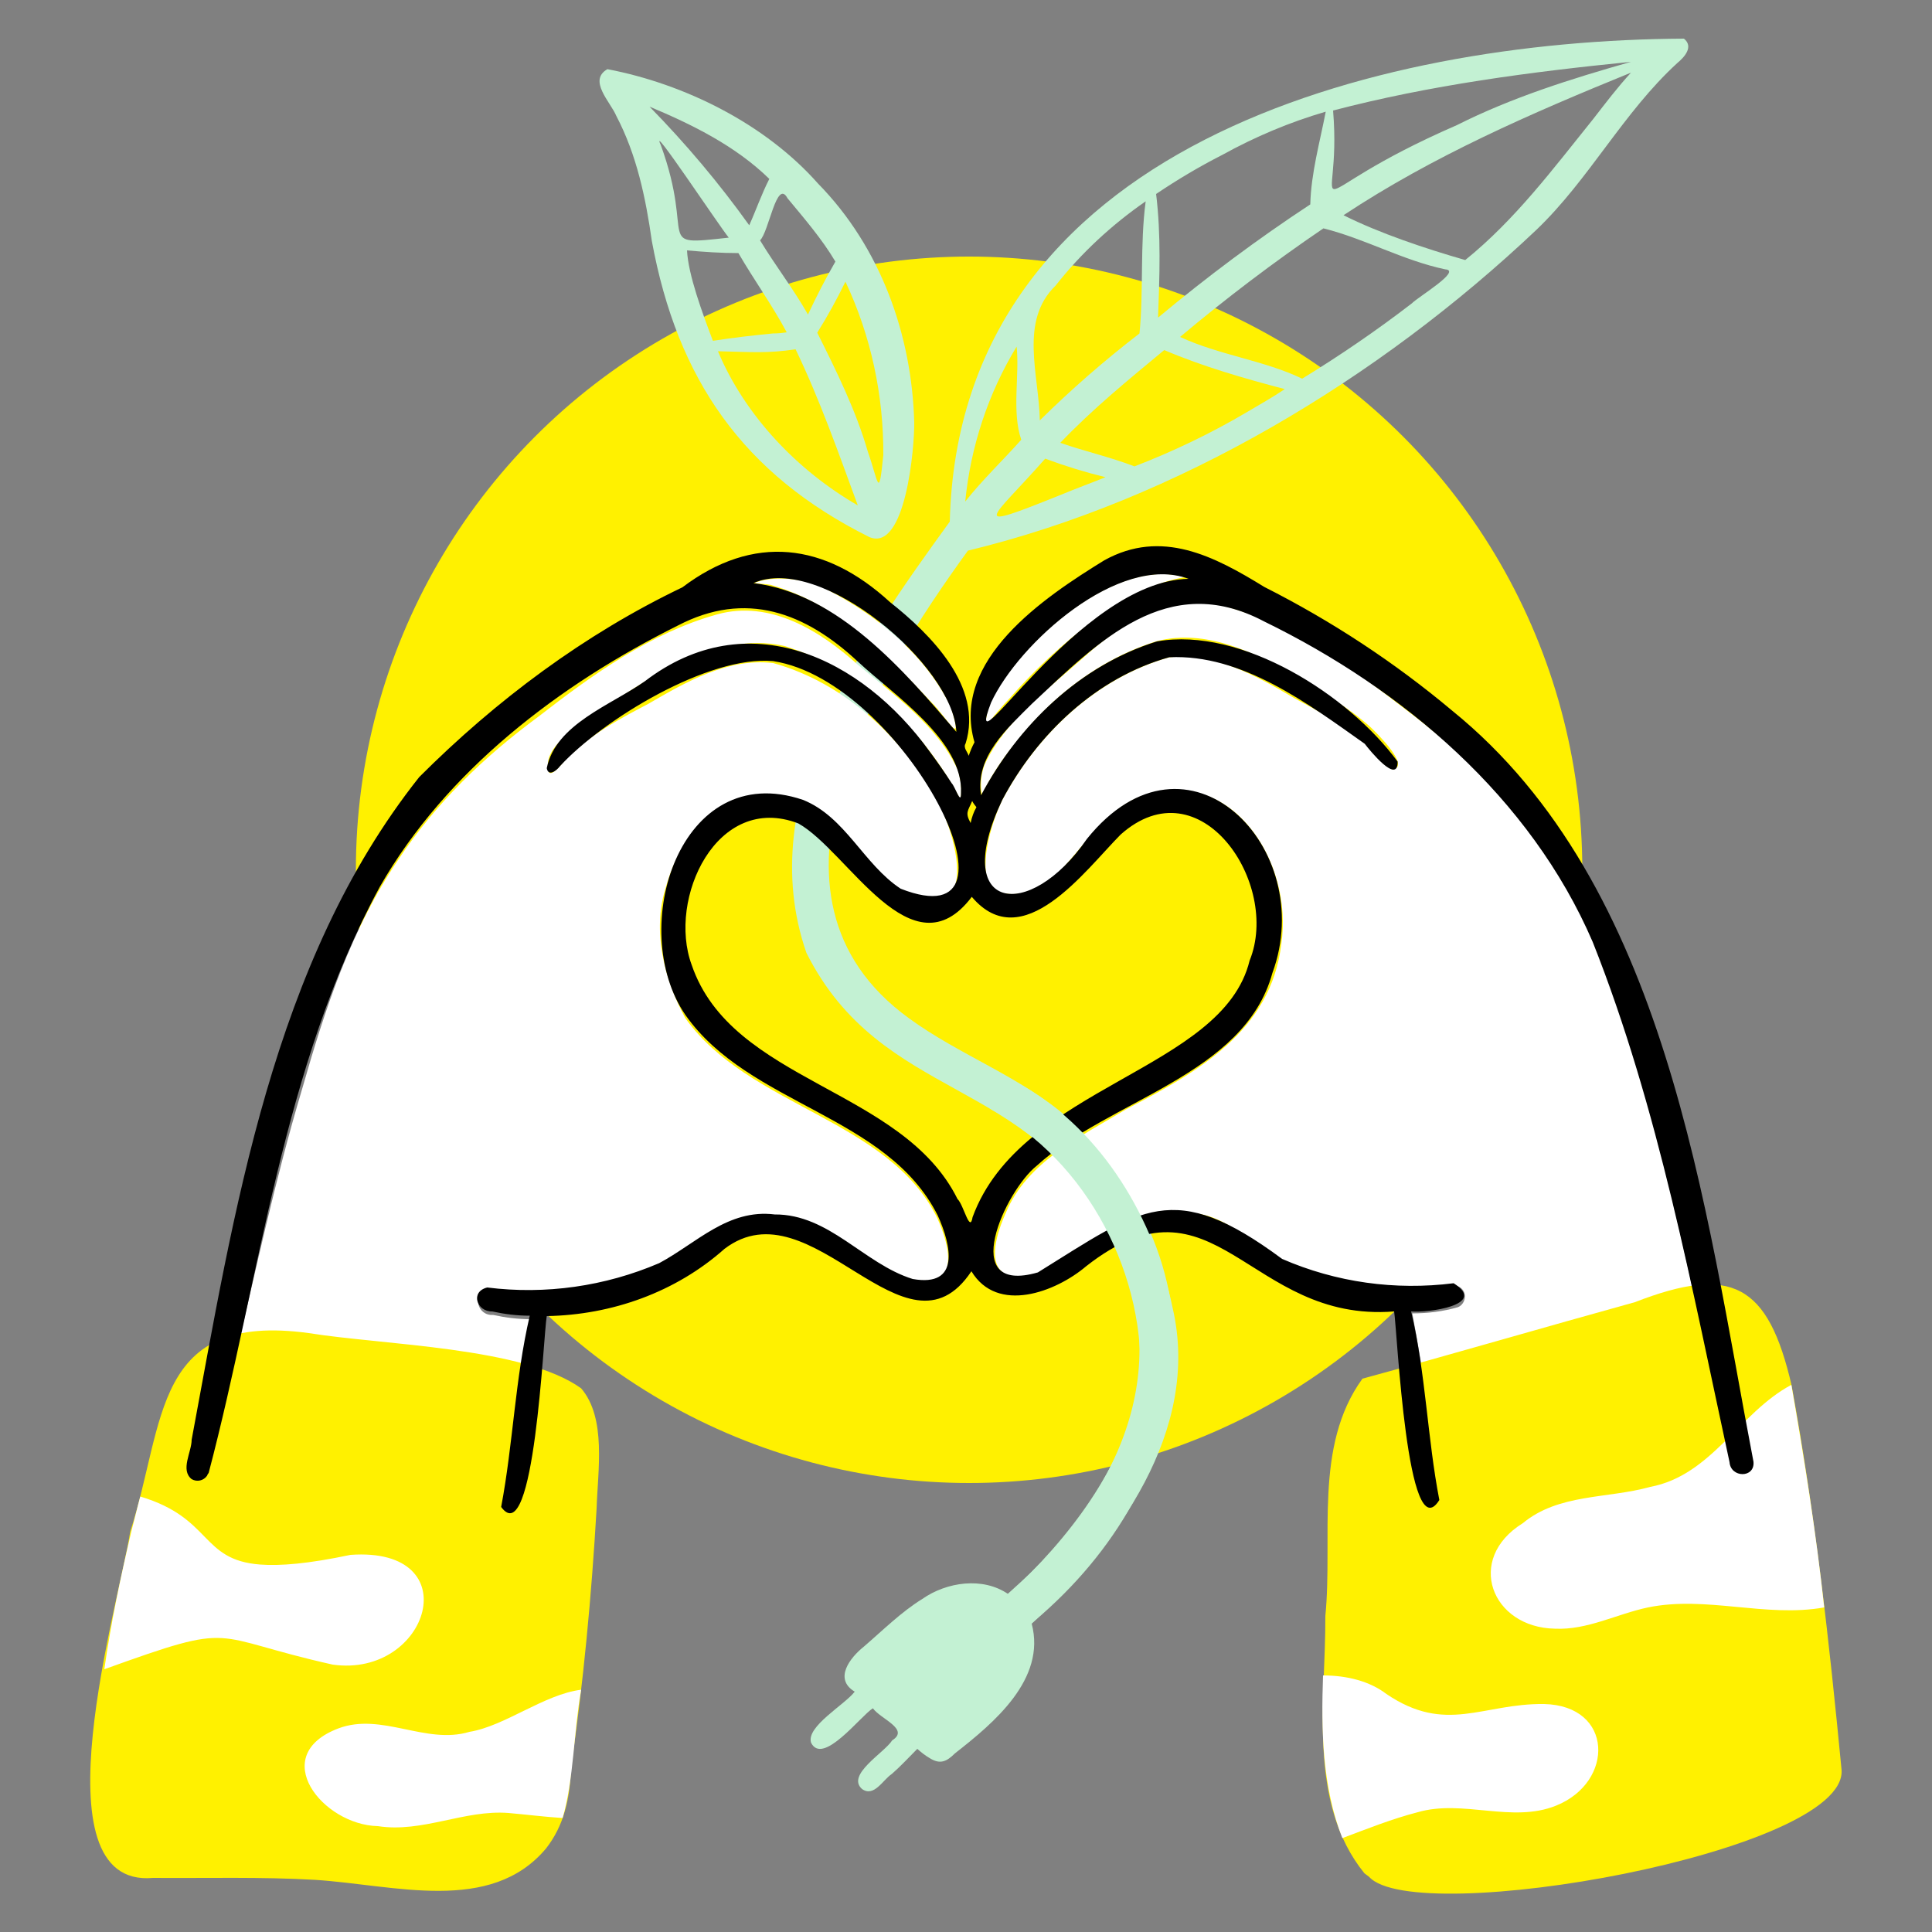 <?xml version="1.0" encoding="utf-8"?>
<!-- Generator: Adobe Illustrator 27.4.0, SVG Export Plug-In . SVG Version: 6.00 Build 0)  -->
<svg version="1.1" id="Ebene_1" xmlns="http://www.w3.org/2000/svg" xmlns:xlink="http://www.w3.org/1999/xlink" x="0px" y="0px"
	 viewBox="0 0 500 500" style="enable-background:new 0 0 500 500;" xml:space="preserve">
<rect x="0" y="0" width="500" height="500" fill="#808080" stroke="none"/>
<style type="text/css">
	.st0{fill:#FFF100;}
	.st1{fill:#C3F1D3;}
	.st2{fill:#FFFFFF;}
</style>
<g id="Ebene_2_00000182503300717464913990000005605025388986816146_">
	<circle class="st0" cx="250.8" cy="225.1" r="158.7"/>
</g>
<g id="Ebene_1_00000059286296862122120510000011660043961048775326_">
	<g id="Ebenengruppe">
		<g id="Vektorebene-3">
			<path class="st1" d="M435.8,10c-79.8,0.4-187.6,27.7-190,125c-22.6,31.2-51.1,71.3-37.1,111.6c19.5,38.8,58.3,31.9,77.5,71.3
				c19.2,33.4,4.3,67.6-22.1,91.6c-8.6,7.7-16.8,15.9-24.4,24.6c-3,3.5,2.6,8.6,5.8,5.1c6.1-5.4,12-10.9,18-16.3
				c44.9-34.7,56.8-92,13.1-133.4c-12.4-10.9-28.3-16.4-41.4-26c-43.5-31.6-8.7-87.9,15.3-121c54.2-13.1,106.3-44.4,147.1-83
				c13.7-13.1,22.5-30.4,36.5-43.2C435.9,14.8,438.4,12.1,435.8,10z M345,28.6c25.2-6.6,51.1-10,77.1-12.6
				c-15.5,4.4-30.8,9.2-45.1,16.4C333.3,51.4,347.5,58.7,345,28.6z M316.3,40.1c8.5-4.7,17.5-8.5,26.8-11.2c-1.5,7.8-3.8,15.9-4,24
				c-13.7,9-26.8,18.8-39.4,29.3c0.4-10.6,0.8-21.4-0.5-32C304.7,46.5,310.4,43.1,316.3,40.1z M273.2,73.9
				c6.6-8.4,14.5-15.7,23.3-21.8C295,63.4,296,75,294.9,86.3c-9.1,7-17.7,14.5-25.8,22.5C268.9,96.9,263.7,83.1,273.2,73.9z
				 M249.8,129.8c1.4-14.2,5.9-27.9,13.3-40.1c0.8,7.4-1.3,16.8,1.2,24.1C259.7,119,254.3,124.1,249.8,129.8L249.8,129.8z
				 M274.7,128c-24.9,10-18.3,6.7-4.2-9.3c5.1,1.9,10.3,3.5,15.6,4.8C282.4,125,278.5,126.4,274.7,128z M322.8,106.6
				c-9.3,5.5-19.1,10.2-29.2,14.1c-6.2-2.4-12.9-3.9-19.2-6.1c8.3-8.7,17.6-16.3,26.9-24c10.1,4.3,20.6,7.3,31.2,10.1
				C329.4,102.8,326,104.7,322.8,106.6L322.8,106.6z M365.4,78.5c-9.1,7-18.6,13.5-28.4,19.5c-9.7-4.7-21.5-6.1-31.6-10.8
				c11.9-10,24.3-19.4,37.1-28.1c10.8,2.7,20.6,8.3,31.5,10.6C378.5,70,366.9,76.9,365.4,78.5L365.4,78.5z M412.4,30.7
				c-10.4,12.9-20.2,26.1-33.2,36.6c-10.4-3-22.1-6.9-31.5-11.6c23.1-15.3,48.6-26.4,74.4-36.9C418.6,22.6,415.5,26.7,412.4,30.7
				L412.4,30.7z"/>
			<path class="st1" d="M188.6,61.5c-2.6-3.2-20.7-30.5-17.6-24C180.1,62.5,168.8,63.7,188.6,61.5z M199.1,46.3
				c-8.7-8.5-19.8-14-31-18.7c9.4,9.6,18,19.8,25.8,30.7C195.7,54.3,197.1,50.2,199.1,46.3z M200,86.3c1.2,0,2.4-0.1,3.6-0.3
				c-3.8-7.1-8.5-13.6-12.5-20.5c-4.4,0-8.9-0.3-13.3-0.7c0.3,6.3,4,16.3,6.7,23.4C189.7,87.4,194.8,86.8,200,86.3z M216.2,67.7
				c-3.5-5.9-8.1-11.2-12.4-16.4c-2.8-5.2-4.8,8.7-7.1,10.9c4,6.6,8.6,12.5,12.4,19.2C211.3,76.7,213.6,72.2,216.2,67.7L216.2,67.7z
				 M222,130.8c-5-13.6-9.8-27.3-16.1-40.4c-7.5,1.1-11.4,0.7-20.1,0.5C192.8,107.6,206.4,121.8,222,130.8L222,130.8z M228.6,117.8
				c0.1-15.5-3.2-30.9-9.8-44.9c-2.2,4.5-4.6,8.9-7.3,13.2c5,10,10,20.1,13.1,30.8C227.4,124.9,227.4,129.6,228.6,117.8z
				 M236.6,109.3c0.1,6.3-2.2,33.6-11.6,29.7c-32.7-16.3-49.7-40.8-56.3-76.6c-1.6-11.2-3.9-22.3-9.2-32.4
				c-1.5-3.6-7.4-9.2-2.3-12.1c19.9,3.8,40.8,14.1,54.5,29.6C227.9,64,236,86.7,236.6,109.3L236.6,109.3z"/>
		</g>
	</g>
	<path id="Vektorebene-4" class="st2" d="M447.7,377.5c1.5,0.8,1.2,3.4-0.3,4.3c-4,4.2-10.8,4.2-16.1,4.6c-10.5,0.7-20.9,1.6-31.4,3
		c-6.5,0.1-23.4,4.8-27.7,0c-1.3-16.6-3.6-33.1-6.7-49.5c4,0,8-0.5,11.8-1.6c1.5-0.6,2.2-2.4,1.6-3.9c0,0,0,0,0,0
		c-0.4-0.9-1.3-1.6-2.3-1.7c-5.2,0.3-10.5,0.9-15.7,0.5c-9.9-0.7-19.6-3-28.7-6.9c-6.9-3.2-12.2-9.3-19.5-11.6
		c-10.2-2.8-21.1,0.1-29.6,6.2c-5.4,3.2-10,8.2-16.3,9.4c-12.1,2-10.2-8.2-6.5-16.4c5.5-13.3,19.5-19.8,31.1-26.8
		c18.4-9.6,37.5-20.1,40.2-42.8c3.2-21.1-12.9-46.8-36.6-38.1c-9.7,4-14.9,13.7-22.1,20.7c-4.2,3.9-10.5,5.9-15.9,3.4
		c-4.4-4.7-0.4-17.5,2.4-23.3c9-17,24.4-31.6,43.2-36.9c11.7-1.3,22.6,4.8,32.4,10.6c6.5,3.5,12.9,6.9,18.3,11.8
		c2.2,2.3,4,5.2,7,6.6c5.1-0.5-4.2-9.6-5.7-11c-5.7-5.1-12.4-8.9-19-12.8c-10.6-6.5-23.6-12.6-36.1-9.4
		c-14.8,4.6-27.3,14.3-36.7,26.4c-3.4,4.1-6.3,8.6-8.7,13.3c-0.5-2.6-0.2-5.2,0.7-7.7c5.4-11.6,16.4-19.5,25.8-27.9
		c9.8-8.9,22.9-17,36.5-13.1c17.4,4.8,32.3,15.6,46.4,26.5c14,10.5,26.8,22.6,36.3,37.1c12.1,18,18.8,38.5,24.8,59.2
		C434.2,312,440.3,345.3,447.7,377.5L447.7,377.5z M247.9,199.3c0.8,2.5,1.1,5.1,0.7,7.7c-9.7-18.3-25.4-33.5-45.5-39.8
		c-19-4.3-37.9,10-52.8,20.3c-3.8,2.8-10,7-8.2,12.4c1.2,1.2,4.7-4.4,6.2-5.1c5.7-5.4,12.5-9,19.4-12.6c9.8-5.7,20.7-12,32.4-10.6
		c18.8,5.2,34.2,19.9,43.2,36.9c2.8,5.8,6.9,18.6,2.4,23.3c-6.6,3.1-13.9-0.7-18.3-5.8c-8.3-11-20.1-24-35.3-19
		c-10.9,2.6-17.1,12.9-19.9,23c-3.4,11.2-0.3,23.3,5.1,33.4c16.3,23.1,52.8,26.2,65.3,51.9c3.4,7.5,5.9,18.6-6.5,16.4
		c-6.3-1.3-10.9-6.2-16.3-9.4c-8.5-6.1-19.4-9-29.6-6.2c-7.4,2.3-12.6,8.3-19.5,11.6c-9.1,3.9-18.8,6.3-28.7,6.9
		c-5.2,0.4-10.5-0.3-15.7-0.5c-4.3,0.9-2.7,6.5,1.3,6.2c3.2,0.7,6.4,1.1,9.7,1.1c-2.4,11.9-4.2,24-5.2,36.1c0,4.8-2.3,9.7-1.7,14.3
		c-0.8,2.6-4.4,1.5-6.6,1.9c-17.6-2.4-35.4-4.8-52.9-8.1c-5.4-1.1-11.4-0.5-16.6-2.7c-0.5-0.2-0.8-0.8-0.7-1.3
		c0.1-0.2,0.2-0.4,0.4-0.5c3.9-8.1,4.2-18.3,6.3-27.3c5.7-24.1,10.8-48.3,17.9-72c5.9-20.7,12.6-41.2,24.8-59.2
		c9.7-14.7,22.3-26.8,36.3-37.1c14-10.9,29.1-21.7,46.3-26.5c13.7-3.8,26.6,4.2,36.5,13.1C231.4,179.8,242.6,187.8,247.9,199.3
		L247.9,199.3z M306.6,149.4c-14.9,2.2-33.5,17.8-45.2,31.2c-2.3,2.4-4.5,5-6.5,7.7c0.2-2.2,0.6-4.4,1.3-6.5
		C263.6,166.6,288.6,143.9,306.6,149.4z M246.1,183c3.5,11.3-1.1,2.6-5-1.2c-11.7-12.4-24.4-25.4-41.2-30.3c-1.1-0.5-6.1-0.4-4-0.9
		c5-1.6,10.6-0.8,15.6,0.7C225.5,158,239.2,168.8,246.1,183z"/>
	<path class="st0" d="M154.4,390.4c-1.3,22.5-3.4,44.8-6.6,67c-0.3,8.3-1.9,15.1-6.5,21c-14.4,17.1-39.2,9.4-59.8,8.1
		c-13.9-0.8-27.9-0.4-41.9-0.5c-31,2.8-8.6-71.9-5.9-89.6c9.2-28.4,5.7-56.9,46.2-51.4c19.2,3.1,55.7,3.6,70.5,14.3
		C157,367,154.7,380.6,154.4,390.4z M476.6,458.1c1.3,21.3-110.3,41-122.3,27.6c-0.4-0.3-0.8-0.6-1.2-0.9
		c-14.8-18.3-10-44.7-10.1-66.6c2-20.3-3.1-43.9,9.6-61.4c23.1-6.3,47-13.3,70.5-19.8c25-9.7,34.5-4.8,40.6,21.7
		C469.7,391.6,473.4,424.7,476.6,458.1L476.6,458.1z"/>
	<path id="Vektorebene-5" class="st2" d="M86.1,430.8C53.4,423.5,62,419.4,27,432c1.7-12,4.2-23.8,7-35.7c0.8-3,1.5-6.1,2.3-9
		c18.7,5.6,15.5,16.4,31,17.6c5.2,0.4,12.5-0.2,23.4-2.5C121.5,400.2,111,434.3,86.1,430.8z M150.4,437.3
		c-1.9,10.5-1.9,23.4-4.8,33.2c-4.7-0.3-9.4-0.9-14-1.3c-11.4-0.9-22.3,5.2-33.8,3.4c-14.3-0.3-28.7-18.3-10.2-25.3
		c11.2-4.2,22.6,4.3,33.9,0.9C130.7,446.7,140.8,438.5,150.4,437.3L150.4,437.3z M402.7,467.3c-11.4,4.6-24.1-1.7-35.8,1.7
		c-6.6,1.7-13.1,4.3-19.5,6.7c-5.2-13.2-5.5-28-5-42.1c6.2,0,12.1,1.5,16.4,4.8c15.5,10.5,24.9,2.4,40.8,2.6
		C417.6,441.4,417.9,461.2,402.7,467.3z M472.1,416c-15.2,2.7-30.5-3.1-45.6,0c-8.1,1.7-15.7,5.9-24.1,5.5
		c-16.4-0.3-23.3-18-8.3-27.3c9.3-7.7,21.9-6.3,33-9.4c15.9-3,23-19.2,36.5-26.4C467,377.9,470,396.6,472.1,416L472.1,416z"/>
	<path id="Vektorebene-6" d="M247.5,189.4c-0.8-17.2-35.1-46.2-52.5-38.5C216.9,153.6,234,173.6,247.5,189.4z M252.7,208.9
		c-0.4-0.5-0.8-1-1.1-1.6c-1.1,2.6-1.9,3-0.4,5.7C251.5,211.5,252,210.1,252.7,208.9L252.7,208.9z M307.6,149.8
		c-18-6.7-44,16.7-51.1,32C248.5,202.6,279,150.3,307.6,149.8z M323.4,248.6c8.1-19.9-12.8-51-33.4-32.6
		c-9.3,9.4-25.4,31.6-38.5,16.1c-15.5,20.5-32-11.8-44.9-19c-21.1-8.1-33.9,19.5-27.6,36.6c10.4,30.5,54.5,31.8,68.8,60.6
		c1.6,1.5,3.2,9,3.9,4.7C264.2,280.9,316.4,277.2,323.4,248.6L323.4,248.6z M453.8,378.3c0.4,4.3-5.9,4.2-6.2,0.1
		c-9.8-45.2-18.3-91.5-35.4-134.6c-16.1-37.4-49-65.4-85.1-83c-25-13.2-42.8,5.2-60,21.3c-6.3,6.3-14.8,13.7-13.2,23.7
		c9.7-18.2,25.6-33.6,45.5-39.8c21.9-3.9,49.7,13.9,62.3,31.1c0.1,6.1-7.3-3-8.5-4.6c-14.7-10.4-31.8-23.3-50.6-22.4
		c-18.8,5.2-34.2,19.9-43.2,36.9c-13.7,28.8,6.9,31.9,21.9,10.1c26-32.3,59.9,2.3,48,34.7c-7.3,26.6-42.3,32.8-61,49.9
		c-8.2,6.5-20.6,33.6,0.3,27.6c26.9-16.7,35-24.4,63.2-3.5c14,6.1,29.3,8.2,44.4,6.3c9,5.7-6.9,7.7-11,7.3
		c3.8,16.1,4.2,32.8,7.3,48.8c-8.3,13.3-10.9-43.6-11.7-48.8c-37.8,3-46.3-37.9-79.7-11.7c-7.9,6.7-23,12.4-29.7,1.3
		c-17,25.6-41.3-23-63.9-5.8c-12.6,11.2-29.1,17.1-46,17.4c-0.9,5-3.2,61.2-11.8,49.4c3.1-16.4,3.6-33.2,7.4-49.5
		c-3.3,0-6.5-0.4-9.7-1.1c-4,0.1-5.8-5.1-1.3-6.2c15.1,1.9,30.5-0.3,44.5-6.3c9.7-5.2,17.8-14.1,29.9-12.6
		c14.1-0.1,23.1,12.8,35.7,16.7c12.4,2.2,10-8.7,6.5-16.4c-13.1-26.1-48.8-28.5-65.3-51.9c-15.3-22.3-1.5-66.5,30.4-55.7
		c11,4.4,15.7,16.7,25.3,23c35.7,14,0.7-53.8-33-58.9c-16.6-1.6-44.1,15.1-55.2,27.2c-0.8,1.1-3,2.8-3.4,0.5
		c2.3-11.4,16.6-16.3,25.4-22.5c26.5-20.3,56.1-6.2,73.7,18.2c2,2.7,3.9,5.4,5.7,8.2c0.9,0.9,2.4,5.8,2.4,2.6
		c0.7-13.6-17.6-25.6-26.6-34c-13.7-12.8-29.1-18.6-46.7-9.4c-30.5,15.2-59.9,37.5-77.1,67.6C73,276.1,67.3,330.7,54,381.2
		c-0.2,0.2-0.3,0.4-0.4,0.7c-0.9,1.3-2.6,1.7-4,0.9c-3-2.4,0-7,0-10.2c11-59,20.8-123.5,58.9-171.5c19.9-19.9,42.8-37,68.1-49.1
		c18.4-13.9,36.9-11.6,53.7,3.8c10.5,8.3,24.2,21.9,19.6,36.6c-0.7,1.1,0.5,2.2,0.8,3.2c0.4-1.2,0.9-2.4,1.5-3.5
		c-6.2-21.3,18-37.5,33.6-47.1c14.8-8.2,28.4-1.1,41.4,6.9c17.4,8.8,33.7,19.5,48.6,32C431.6,229.1,441.1,312.2,453.8,378.3
		L453.8,378.3z"/>
	<path id="Vektorebene-7" class="st1" d="M303.5,338.6c-4.8-23.1-18-45.6-38.8-57.6c-1.4,1.3-3,2.5-4.6,3.6
		c-1.2,0.8-2.6,1.6-3.9,2.3c25.3,13.5,40.8,43.6,38.8,72c-4.4,21.1-18.4,39.3-34,53.7c-6.6-4.6-16-3.2-22.3,1.2
		c-5.5,3.4-10.2,8.1-15.2,12.4c-3.5,2.8-7.8,8.3-2.3,11.6c-2.6,3.4-12.6,9-11.3,13.2c3,6.1,12.8-6.9,16-8.9c2,2.8,9.6,5.4,5,8.3
		c-2,3.2-12,8.9-7.8,12.6c3.1,2.2,5.4-2.4,7.7-3.9c2.3-2,4.4-4.3,6.6-6.5c1,0.9,2,1.7,3.2,2.4c2.7,1.7,4.4,0.9,6.5-1.2
		c10.1-7.9,23.7-19.2,19.9-33.6C289,399.8,310.8,370.2,303.5,338.6z"/>
</g>
</svg>
